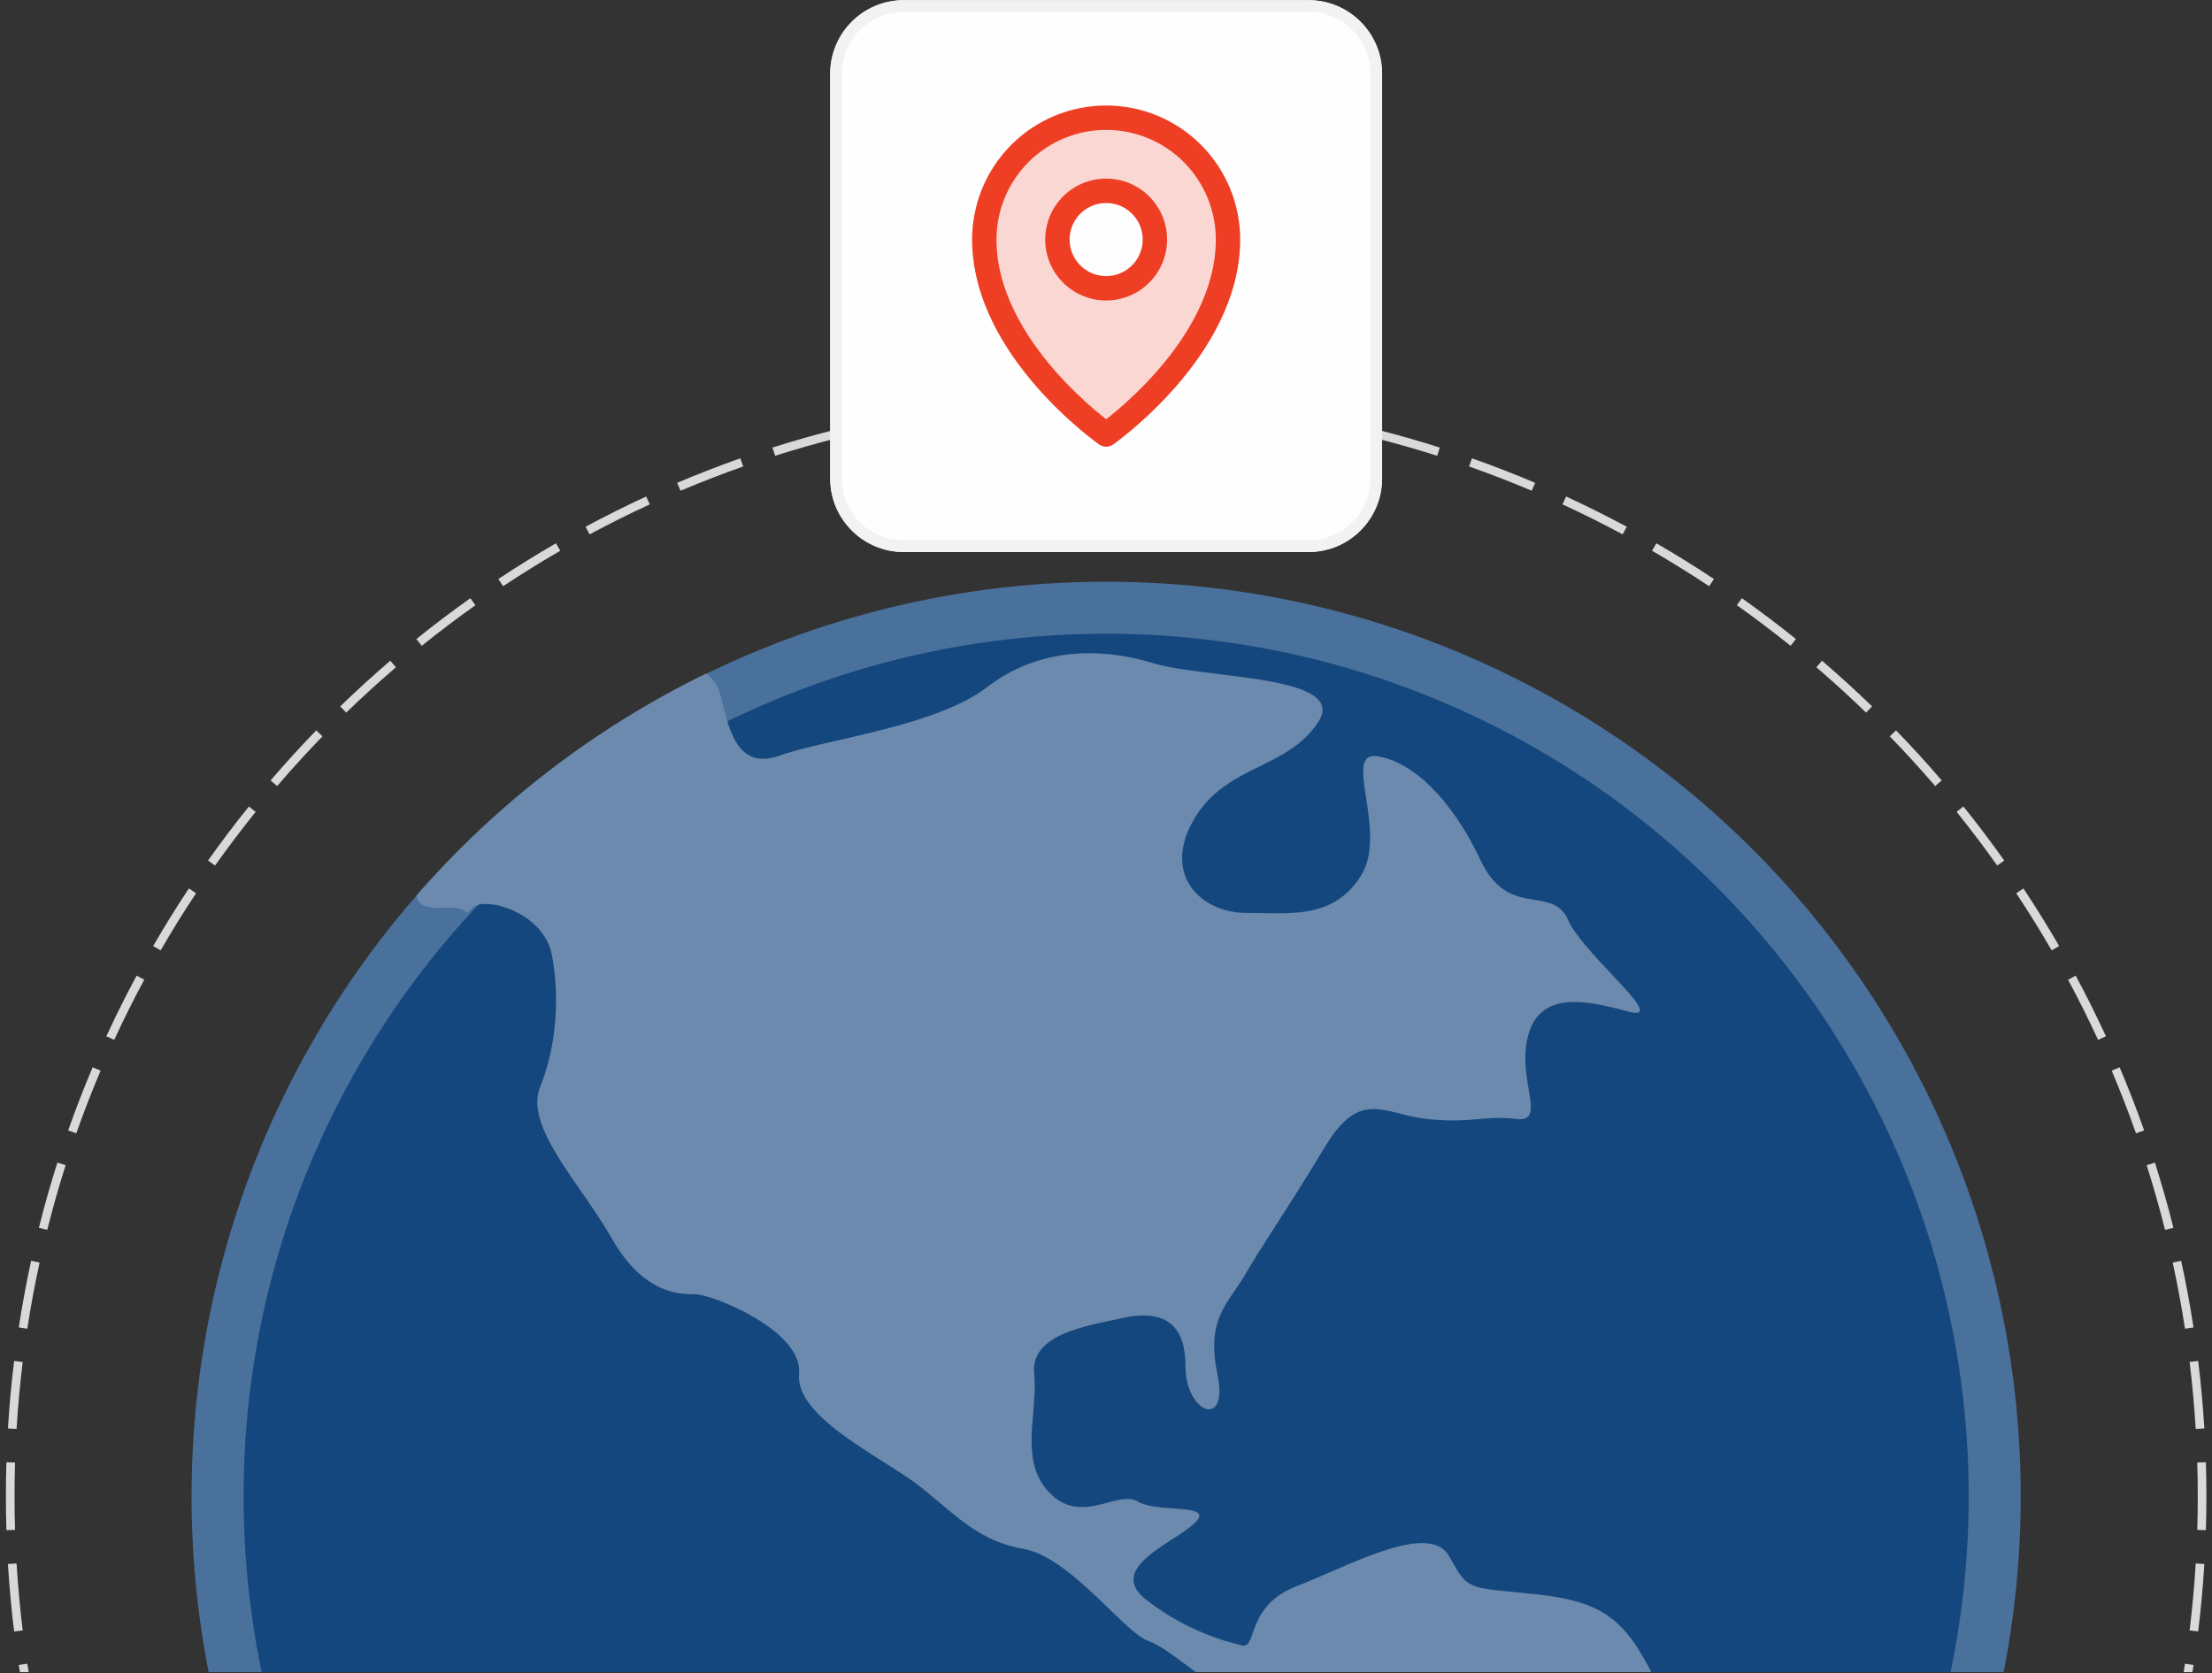<svg xmlns="http://www.w3.org/2000/svg" width="312" height="236" viewBox="0 0 312 236" fill="none"><rect x="0" y="0" width="312" height="236" fill="#333333" stroke="none"/><g clip-path="url(#clip0_84_332)"><circle cx="156.02" cy="211.058" r="129.001" fill="#4A719B"></circle><circle cx="156.02" cy="211.058" r="121.664" fill="#14477E"></circle><path fill-rule="evenodd" clip-rule="evenodd" d="M311.138 215.848L309.92 215.811C309.967 214.232 309.992 212.648 309.992 211.058C309.992 209.467 309.967 207.883 309.92 206.304L311.138 206.267C311.186 207.858 311.21 209.455 311.21 211.058C311.21 212.66 311.186 214.257 311.138 215.848ZM310.921 201.496L309.704 201.57C309.511 198.394 309.222 195.244 308.839 192.122L310.049 191.974C310.435 195.12 310.726 198.295 310.921 201.496ZM309.395 187.247L308.19 187.432C307.707 184.29 307.128 181.179 306.457 178.103L307.648 177.843C308.324 180.944 308.908 184.08 309.395 187.247ZM306.558 173.191L305.376 173.488C304.604 170.409 303.739 167.367 302.785 164.365L303.946 163.996C304.908 167.022 305.78 170.088 306.558 173.191ZM302.427 159.462L301.278 159.867C300.224 156.877 299.081 153.93 297.851 151.028L298.973 150.552C300.213 153.477 301.365 156.448 302.427 159.462ZM297.039 146.178L295.932 146.688C294.606 143.811 293.194 140.981 291.699 138.203L292.772 137.626C294.279 140.426 295.702 143.278 297.039 146.178ZM290.442 133.45L289.387 134.061C287.801 131.32 286.133 128.633 284.387 126.003L285.402 125.328C287.163 127.98 288.843 130.688 290.442 133.45ZM282.697 121.387L281.703 122.092C279.872 119.511 277.964 116.988 275.982 114.528L276.931 113.763C278.929 116.243 280.852 118.785 282.697 121.387ZM273.875 110.087L272.95 110.881C270.891 108.48 268.759 106.143 266.558 103.873L267.433 103.025C269.652 105.312 271.8 107.667 273.875 110.087ZM264.053 99.645L263.205 100.52C260.936 98.319 258.599 96.187 256.198 94.128L256.991 93.203C259.411 95.278 261.766 97.427 264.053 99.645ZM253.315 90.147L252.55 91.096C250.09 89.114 247.568 87.206 244.986 85.375L245.691 84.381C248.293 86.226 250.835 88.149 253.315 90.147ZM241.75 81.676L241.075 82.691C238.445 80.945 235.758 79.277 233.017 77.692L233.628 76.636C236.39 78.235 239.099 79.916 241.75 81.676ZM229.452 74.306L228.875 75.379C226.097 73.884 223.268 72.472 220.39 71.146L220.901 70.039C223.801 71.376 226.652 72.799 229.452 74.306ZM216.526 68.105L216.05 69.227C213.148 67.997 210.201 66.854 207.211 65.8L207.616 64.651C210.63 65.713 213.601 66.865 216.526 68.105ZM203.082 63.132L202.713 64.293C199.711 63.339 196.669 62.474 193.59 61.703L193.887 60.52C196.99 61.298 200.056 62.17 203.082 63.132ZM189.235 59.43L188.975 60.621C185.899 59.95 182.788 59.371 179.646 58.888L179.832 57.683C182.999 58.171 186.134 58.754 189.235 59.43ZM175.104 57.029L174.956 58.239C171.835 57.856 168.684 57.567 165.508 57.374L165.582 56.157C168.783 56.352 171.958 56.644 175.104 57.029ZM160.811 55.94L160.774 57.159C159.195 57.111 157.611 57.087 156.021 57.087C154.43 57.087 152.846 57.111 151.267 57.159L151.23 55.94C152.821 55.892 154.418 55.868 156.021 55.868C157.623 55.868 159.22 55.892 160.811 55.94ZM146.459 56.157L146.533 57.374C143.357 57.567 140.207 57.856 137.085 58.239L136.937 57.029C140.083 56.644 143.258 56.352 146.459 56.157ZM132.21 57.683L132.395 58.888C129.253 59.371 126.142 59.95 123.066 60.621L122.806 59.43C125.907 58.754 129.043 58.171 132.21 57.683ZM118.154 60.52L118.451 61.703C115.372 62.474 112.33 63.339 109.328 64.293L108.959 63.132C111.985 62.17 115.051 61.298 118.154 60.52ZM104.425 64.651L104.83 65.8C101.841 66.854 98.893 67.997 95.991 69.227L95.515 68.105C98.441 66.865 101.412 65.713 104.425 64.651ZM91.141 70.039L91.651 71.146C88.774 72.472 85.944 73.884 83.166 75.379L82.589 74.306C85.389 72.799 88.24 71.376 91.141 70.039ZM78.413 76.636L79.024 77.692C76.283 79.277 73.596 80.945 70.966 82.691L70.291 81.676C72.943 79.916 75.651 78.235 78.413 76.636ZM66.35 84.381L67.055 85.375C64.474 87.206 61.951 89.114 59.491 91.096L58.726 90.147C61.206 88.149 63.748 86.226 66.35 84.381ZM55.05 93.203L55.844 94.128C53.443 96.187 51.106 98.319 48.836 100.52L47.988 99.645C50.275 97.426 52.63 95.278 55.05 93.203ZM44.608 103.025C42.389 105.312 40.241 107.667 38.166 110.087L39.091 110.881C41.15 108.48 43.282 106.143 45.483 103.873L44.608 103.025ZM35.11 113.763L36.059 114.528C34.077 116.988 32.169 119.511 30.338 122.092L29.344 121.387C31.189 118.785 33.112 116.243 35.11 113.763ZM26.639 125.328L27.654 126.003C25.908 128.633 24.24 131.32 22.655 134.061L21.599 133.45C23.198 130.688 24.879 127.98 26.639 125.328ZM19.269 137.626L20.342 138.203C18.847 140.981 17.435 143.811 16.109 146.688L15.002 146.178C16.339 143.278 17.762 140.426 19.269 137.626ZM13.068 150.552L14.19 151.028C12.96 153.93 11.817 156.878 10.763 159.867L9.614 159.462C10.676 156.449 11.828 153.477 13.068 150.552ZM8.095 163.996C7.133 167.022 6.261 170.088 5.483 173.191L6.666 173.488C7.438 170.409 8.302 167.367 9.256 164.365L8.095 163.996ZM4.393 177.843L5.584 178.103C4.913 181.179 4.335 184.29 3.851 187.432L2.646 187.247C3.134 184.08 3.717 180.944 4.393 177.843ZM1.992 191.974L3.202 192.122C2.82 195.244 2.53 198.394 2.337 201.57L1.12 201.496C1.315 198.295 1.607 195.12 1.992 191.974ZM0.903 206.267C0.855 207.858 0.831 209.455 0.831 211.058C0.831 212.66 0.855 214.257 0.903 215.848L2.122 215.811C2.074 214.233 2.05 212.648 2.05 211.058C2.05 209.467 2.074 207.883 2.122 206.304L0.903 206.267ZM1.12 220.619L2.337 220.545C2.53 223.721 2.82 226.872 3.202 229.993L1.992 230.141C1.607 226.995 1.315 223.82 1.12 220.619ZM2.646 234.869L3.851 234.683C4.335 237.825 4.913 240.936 5.584 244.012L4.393 244.272C3.717 241.171 3.134 238.036 2.646 234.869ZM5.483 248.924L6.666 248.627C7.438 251.706 8.302 254.748 9.256 257.75L8.095 258.119C7.133 255.093 6.261 252.027 5.483 248.924ZM9.614 262.653L10.763 262.248C11.817 265.238 12.96 268.185 14.19 271.087L13.068 271.563C11.828 268.638 10.676 265.667 9.614 262.653ZM15.002 275.938L16.109 275.427C17.435 278.305 18.847 281.134 20.342 283.912L19.269 284.489C17.762 281.689 16.339 278.838 15.002 275.938ZM21.599 288.665L22.655 288.054C24.24 290.795 25.908 293.482 27.654 296.112L26.639 296.787C24.879 294.135 23.198 291.427 21.599 288.665ZM29.344 300.728L30.338 300.023C32.169 302.605 34.077 305.127 36.059 307.587L35.11 308.352C33.112 305.872 31.189 303.33 29.344 300.728ZM38.166 312.028L39.091 311.235C41.15 313.636 43.282 315.972 45.483 318.242L44.608 319.09C42.389 316.803 40.241 314.448 38.166 312.028ZM47.988 322.47L48.836 321.595C51.106 323.796 53.443 325.928 55.844 327.987L55.05 328.912C52.63 326.837 50.275 324.689 47.988 322.47ZM58.726 331.968L59.491 331.019C61.951 333.001 64.474 334.909 67.055 336.74L66.35 337.734C63.748 335.889 61.206 333.966 58.726 331.968ZM70.291 340.439L70.966 339.424C73.596 341.17 76.283 342.838 79.024 344.424L78.413 345.479C75.651 343.88 72.943 342.2 70.291 340.439ZM82.589 347.809L83.166 346.736C85.944 348.231 88.774 349.643 91.651 350.969L91.141 352.076C88.241 350.739 85.389 349.316 82.589 347.809ZM95.515 354.01C98.441 355.25 101.412 356.402 104.425 357.464L104.83 356.315C101.841 355.261 98.893 354.118 95.991 352.888L95.515 354.01ZM108.959 358.983L109.328 357.822C112.33 358.776 115.372 359.641 118.451 360.413L118.155 361.595C115.051 360.817 111.985 359.945 108.959 358.983ZM122.807 362.685L123.066 361.494C126.142 362.165 129.253 362.744 132.395 363.227L132.21 364.432C129.043 363.944 125.907 363.361 122.807 362.685ZM136.937 365.086L137.085 363.876C140.207 364.259 143.357 364.548 146.533 364.741L146.459 365.958C143.258 365.763 140.083 365.471 136.937 365.086ZM151.23 366.175L151.267 364.957C152.846 365.004 154.43 365.029 156.021 365.029C157.611 365.029 159.196 365.004 160.774 364.957L160.811 366.175C159.22 366.223 157.623 366.247 156.021 366.247C154.418 366.247 152.821 366.223 151.23 366.175ZM165.582 365.958L165.508 364.741C168.684 364.548 171.835 364.259 174.956 363.876L175.104 365.086C171.958 365.471 168.783 365.763 165.582 365.958ZM179.832 364.432L179.646 363.227C182.788 362.744 185.899 362.165 188.975 361.494L189.235 362.685C186.134 363.361 182.999 363.944 179.832 364.432ZM193.887 361.595L193.59 360.413C196.669 359.641 199.711 358.776 202.713 357.822L203.082 358.983C200.056 359.945 196.99 360.817 193.887 361.595ZM207.616 357.464L207.211 356.315C210.201 355.261 213.148 354.118 216.05 352.888L216.526 354.01C213.601 355.25 210.63 356.402 207.616 357.464ZM220.901 352.076L220.39 350.969C223.268 349.643 226.097 348.231 228.875 346.736L229.452 347.809C226.652 349.316 223.801 350.739 220.901 352.076ZM233.628 345.479L233.017 344.424C235.758 342.838 238.445 341.17 241.075 339.424L241.75 340.439C239.098 342.2 236.39 343.88 233.628 345.479ZM245.691 337.734L244.986 336.74C247.568 334.909 250.09 333.001 252.55 331.019L253.315 331.968C250.835 333.966 248.293 335.889 245.691 337.734ZM256.991 328.912L256.198 327.987C258.599 325.928 260.935 323.796 263.205 321.595L264.053 322.47C261.766 324.689 259.411 326.837 256.991 328.912ZM267.433 319.09L266.558 318.242C268.759 315.973 270.891 313.636 272.95 311.235L273.875 312.028C271.8 314.448 269.652 316.803 267.433 319.09ZM276.931 308.352L275.982 307.587C277.964 305.127 279.872 302.605 281.703 300.023L282.697 300.728C280.852 303.33 278.929 305.872 276.931 308.352ZM285.402 296.787L284.387 296.112C286.133 293.482 287.801 290.795 289.387 288.054L290.442 288.665C288.843 291.427 287.163 294.136 285.402 296.787ZM292.772 284.489L291.699 283.912C293.194 281.134 294.606 278.305 295.932 275.427L297.039 275.938C295.702 278.838 294.279 281.689 292.772 284.489ZM298.973 271.563C300.213 268.638 301.365 265.667 302.427 262.653L301.278 262.248C300.224 265.238 299.081 268.185 297.851 271.087L298.973 271.563ZM303.946 258.119L302.785 257.75C303.739 254.748 304.604 251.706 305.376 248.627L306.558 248.924C305.78 252.027 304.908 255.093 303.946 258.119ZM307.648 244.272L306.457 244.012C307.128 240.936 307.707 237.825 308.19 234.683L309.395 234.869C308.908 238.035 308.324 241.171 307.648 244.272ZM310.049 230.141L308.839 229.993C309.222 226.872 309.511 223.721 309.704 220.545L310.921 220.619C310.726 223.82 310.435 226.995 310.049 230.141Z" fill="#D9D9D9"></path><path d="M99.575 95.029C100.663 95.715 101.334 96.867 101.698 98.32C101.753 98.542 101.808 98.767 101.864 98.994C102.938 103.389 104.231 108.68 110.105 106.548C112.054 105.837 114.946 105.176 118.22 104.428C125.32 102.805 134.22 100.77 139.223 96.93C146.526 91.318 155.305 91.29 162.615 93.54C164.81 94.214 168.196 94.63 171.736 95.065C179.975 96.077 189.05 97.192 185.907 101.904C183.784 105.089 180.749 106.588 177.663 108.111C174.217 109.812 170.708 111.544 168.341 115.692C163.848 123.568 169.574 128.779 175.752 128.779C176.496 128.779 177.239 128.793 177.976 128.807C183.374 128.908 188.473 129.004 191.941 123.568C193.902 120.487 193.229 116.094 192.687 112.556C192.141 108.992 191.728 106.295 194.27 106.677C199.33 107.436 204.856 112.883 208.819 121.318C211.026 126.063 213.947 126.533 216.48 126.94C218.447 127.257 220.181 127.535 221.167 129.746C222.119 131.891 224.897 134.848 227.307 137.412C230.573 140.889 233.162 143.644 229.602 142.675C223.41 140.984 217.232 139.866 215.548 146.043C214.803 148.768 215.256 151.492 215.612 153.639C216.065 156.367 216.363 158.164 213.857 157.847C211.713 157.577 210.21 157.71 208.552 157.856C206.735 158.017 204.732 158.194 201.494 157.875C200.01 157.733 198.687 157.397 197.464 157.087C193.597 156.107 190.725 155.378 186.881 161.781C184.201 166.248 181.836 169.93 179.871 172.99C178.131 175.698 176.705 177.918 175.651 179.763C175.192 180.563 174.687 181.293 174.188 182.014C172.233 184.84 170.368 187.535 171.71 193.809C173.394 201.686 167.209 199.435 167.209 192.691C167.209 185.955 163.282 184.822 158.229 185.94C157.788 186.038 157.325 186.136 156.849 186.237C151.862 187.295 145.357 188.674 145.874 193.809C146.047 195.576 145.888 197.454 145.729 199.339C145.381 203.447 145.031 207.585 148.117 210.665C150.837 213.394 153.756 212.62 156.261 211.956C157.895 211.522 159.353 211.136 160.465 211.798C161.628 212.499 163.693 212.649 165.52 212.782C168.119 212.971 170.234 213.125 168.585 214.779C167.859 215.501 166.67 216.271 165.4 217.092C161.743 219.457 157.42 222.253 161.59 225.594C165.581 228.729 170.213 230.948 175.157 232.094C176.016 232.313 176.282 231.551 176.695 230.368C177.36 228.464 178.404 225.471 182.918 223.737C184.315 223.199 185.863 222.527 187.473 221.829C194.262 218.883 202.147 215.462 204.418 219.552C206.84 223.918 206.885 223.923 213.383 224.56C214.404 224.66 215.585 224.776 216.96 224.927C227.065 226.045 229.788 229.12 234.282 238.666C236.795 244.009 237.497 246.048 238.902 247.294C240.008 248.277 241.551 248.768 244.76 249.996C246.507 250.669 248.106 251.111 249.435 251.479C253.673 252.65 255.175 253.066 250.042 257.779C247.35 260.239 244.923 261.664 242.728 262.953C239.422 264.895 236.642 266.527 234.282 270.916C232.777 273.699 232.261 276.166 231.761 278.559C230.952 282.431 230.183 286.11 225.324 290.624C217.821 297.623 209.615 303.826 200.835 309.136C198.756 310.381 195.214 313.727 191.358 317.369C187 321.485 182.242 325.98 178.74 328.249C172.763 332.127 170.979 328.249 170.979 328.249C170.979 328.249 172.813 316.303 177.887 311.25C182.933 306.198 185.806 287.285 184.115 281.666C182.949 277.763 178.69 275.753 175.265 274.136C173.765 273.428 172.425 272.796 171.573 272.113C168.764 269.877 161.418 261.019 161.418 255.386C161.418 251.227 168.13 242.198 171.62 237.785C170.441 237.211 168.92 236.072 167.368 234.91C165.431 233.46 163.445 231.974 162.013 231.499C160.7 231.06 158.732 229.161 156.429 226.938C152.824 223.459 148.4 219.19 144.39 218.499C139.213 217.6 136.127 214.999 132.576 212.007C131.623 211.204 130.638 210.374 129.569 209.54C128.297 208.55 126.562 207.455 124.687 206.27C119.108 202.746 112.288 198.438 112.706 193.809C113.272 187.632 100.344 182.572 98.1 182.572C95.85 182.572 90.797 182.572 86.297 174.703C85.026 172.477 83.484 170.251 81.978 168.076C78.161 162.562 74.571 157.377 76.185 153.353C78.428 147.735 78.994 140.976 77.862 134.799C76.744 128.621 68.316 126.371 66.631 128.055C66.085 128.603 65.948 128.765 65.852 128.744C65.651 128.699 65.63 127.857 62.466 128.055C60.024 128.207 58.877 127.558 58.755 126.316C70.069 113.341 83.937 102.651 99.575 95.029Z" fill="#6B8AAD"></path></g><path d="M117.099 10.404C117.099 4.672 121.746 0.025 127.478 0.025H184.563C190.295 0.025 194.942 4.672 194.942 10.404V67.489C194.942 73.221 190.295 77.868 184.563 77.868H127.478C121.746 77.868 117.099 73.221 117.099 67.489V10.404Z" fill="#FEFEFE"></path><path fill-rule="evenodd" clip-rule="evenodd" d="M184.563 1.666H127.478C122.653 1.666 118.741 5.578 118.741 10.404V67.489C118.741 72.314 122.653 76.226 127.478 76.226H184.563C189.389 76.226 193.3 72.314 193.3 67.489V10.404C193.3 5.578 189.389 1.666 184.563 1.666ZM127.478 0.025C121.746 0.025 117.099 4.672 117.099 10.404V67.489C117.099 73.221 121.746 77.868 127.478 77.868H184.563C190.295 77.868 194.942 73.221 194.942 67.489V10.404C194.942 4.672 190.295 0.025 184.563 0.025H127.478Z" fill="#F2F2F2"></path><path opacity="0.2" d="M156.021 16.603C151.463 16.603 147.091 18.414 143.868 21.637C140.644 24.86 138.834 29.232 138.834 33.79C138.834 49.259 156.021 61.29 156.021 61.29C156.021 61.29 173.209 49.259 173.209 33.79C173.209 29.232 171.398 24.86 168.175 21.637C164.951 18.414 160.58 16.603 156.021 16.603ZM156.021 40.665C154.661 40.665 153.332 40.262 152.202 39.507C151.071 38.751 150.19 37.678 149.669 36.421C149.149 35.165 149.013 33.783 149.278 32.449C149.543 31.115 150.198 29.89 151.16 28.929C152.121 27.968 153.346 27.313 154.68 27.047C156.013 26.782 157.396 26.918 158.652 27.439C159.908 27.959 160.982 28.84 161.737 29.971C162.493 31.101 162.896 32.431 162.896 33.79C162.896 35.614 162.172 37.362 160.882 38.652C159.593 39.941 157.844 40.665 156.021 40.665Z" fill="#EE3E23"></path><path fill-rule="evenodd" clip-rule="evenodd" d="M156.021 28.634C153.173 28.634 150.865 30.943 150.865 33.79C150.865 36.638 153.173 38.947 156.021 38.947C158.869 38.947 161.177 36.638 161.177 33.79C161.177 30.943 158.869 28.634 156.021 28.634ZM147.427 33.79C147.427 29.044 151.275 25.197 156.021 25.197C160.767 25.197 164.615 29.044 164.615 33.79C164.615 38.536 160.767 42.384 156.021 42.384C151.275 42.384 147.427 38.536 147.427 33.79Z" fill="#EE3E23"></path><path fill-rule="evenodd" clip-rule="evenodd" d="M156.021 18.322C151.919 18.322 147.984 19.951 145.083 22.852C142.182 25.753 140.552 29.688 140.552 33.79C140.552 40.906 144.526 47.385 148.724 52.213C150.803 54.603 152.885 56.53 154.449 57.859C155.067 58.385 155.602 58.815 156.021 59.142C156.44 58.815 156.975 58.385 157.594 57.859C159.157 56.53 161.24 54.603 163.318 52.213C167.516 47.385 171.49 40.906 171.49 33.79C171.49 29.688 169.86 25.753 166.959 22.852C164.058 19.951 160.124 18.322 156.021 18.322ZM156.021 61.29C155.035 62.698 155.035 62.698 155.034 62.698L155.033 62.697L155.029 62.694L155.016 62.685L154.973 62.654C154.935 62.627 154.882 62.589 154.815 62.54C154.679 62.441 154.484 62.296 154.239 62.109C153.748 61.733 153.053 61.184 152.222 60.478C150.563 59.068 148.349 57.02 146.13 54.469C141.735 49.414 137.115 42.144 137.115 33.79C137.115 28.776 139.107 23.967 142.652 20.422C146.198 16.876 151.007 14.884 156.021 14.884C161.035 14.884 165.844 16.876 169.39 20.422C172.935 23.967 174.927 28.776 174.927 33.79C174.927 42.144 170.307 49.414 165.912 54.469C163.693 57.02 161.479 59.068 159.82 60.478C158.989 61.184 158.294 61.733 157.803 62.109C157.558 62.296 157.363 62.441 157.228 62.54C157.16 62.589 157.107 62.627 157.07 62.654L157.026 62.685L157.013 62.694L157.009 62.697L157.008 62.698C157.007 62.698 157.007 62.698 156.021 61.29ZM156.021 61.29L157.007 62.698C156.415 63.113 155.627 63.113 155.035 62.698L156.021 61.29Z" fill="#EE3E23"></path><defs><clipPath id="clip0_84_332"><rect width="310.38" height="180" fill="white" transform="translate(0.831 55.868)"></rect></clipPath></defs></svg>